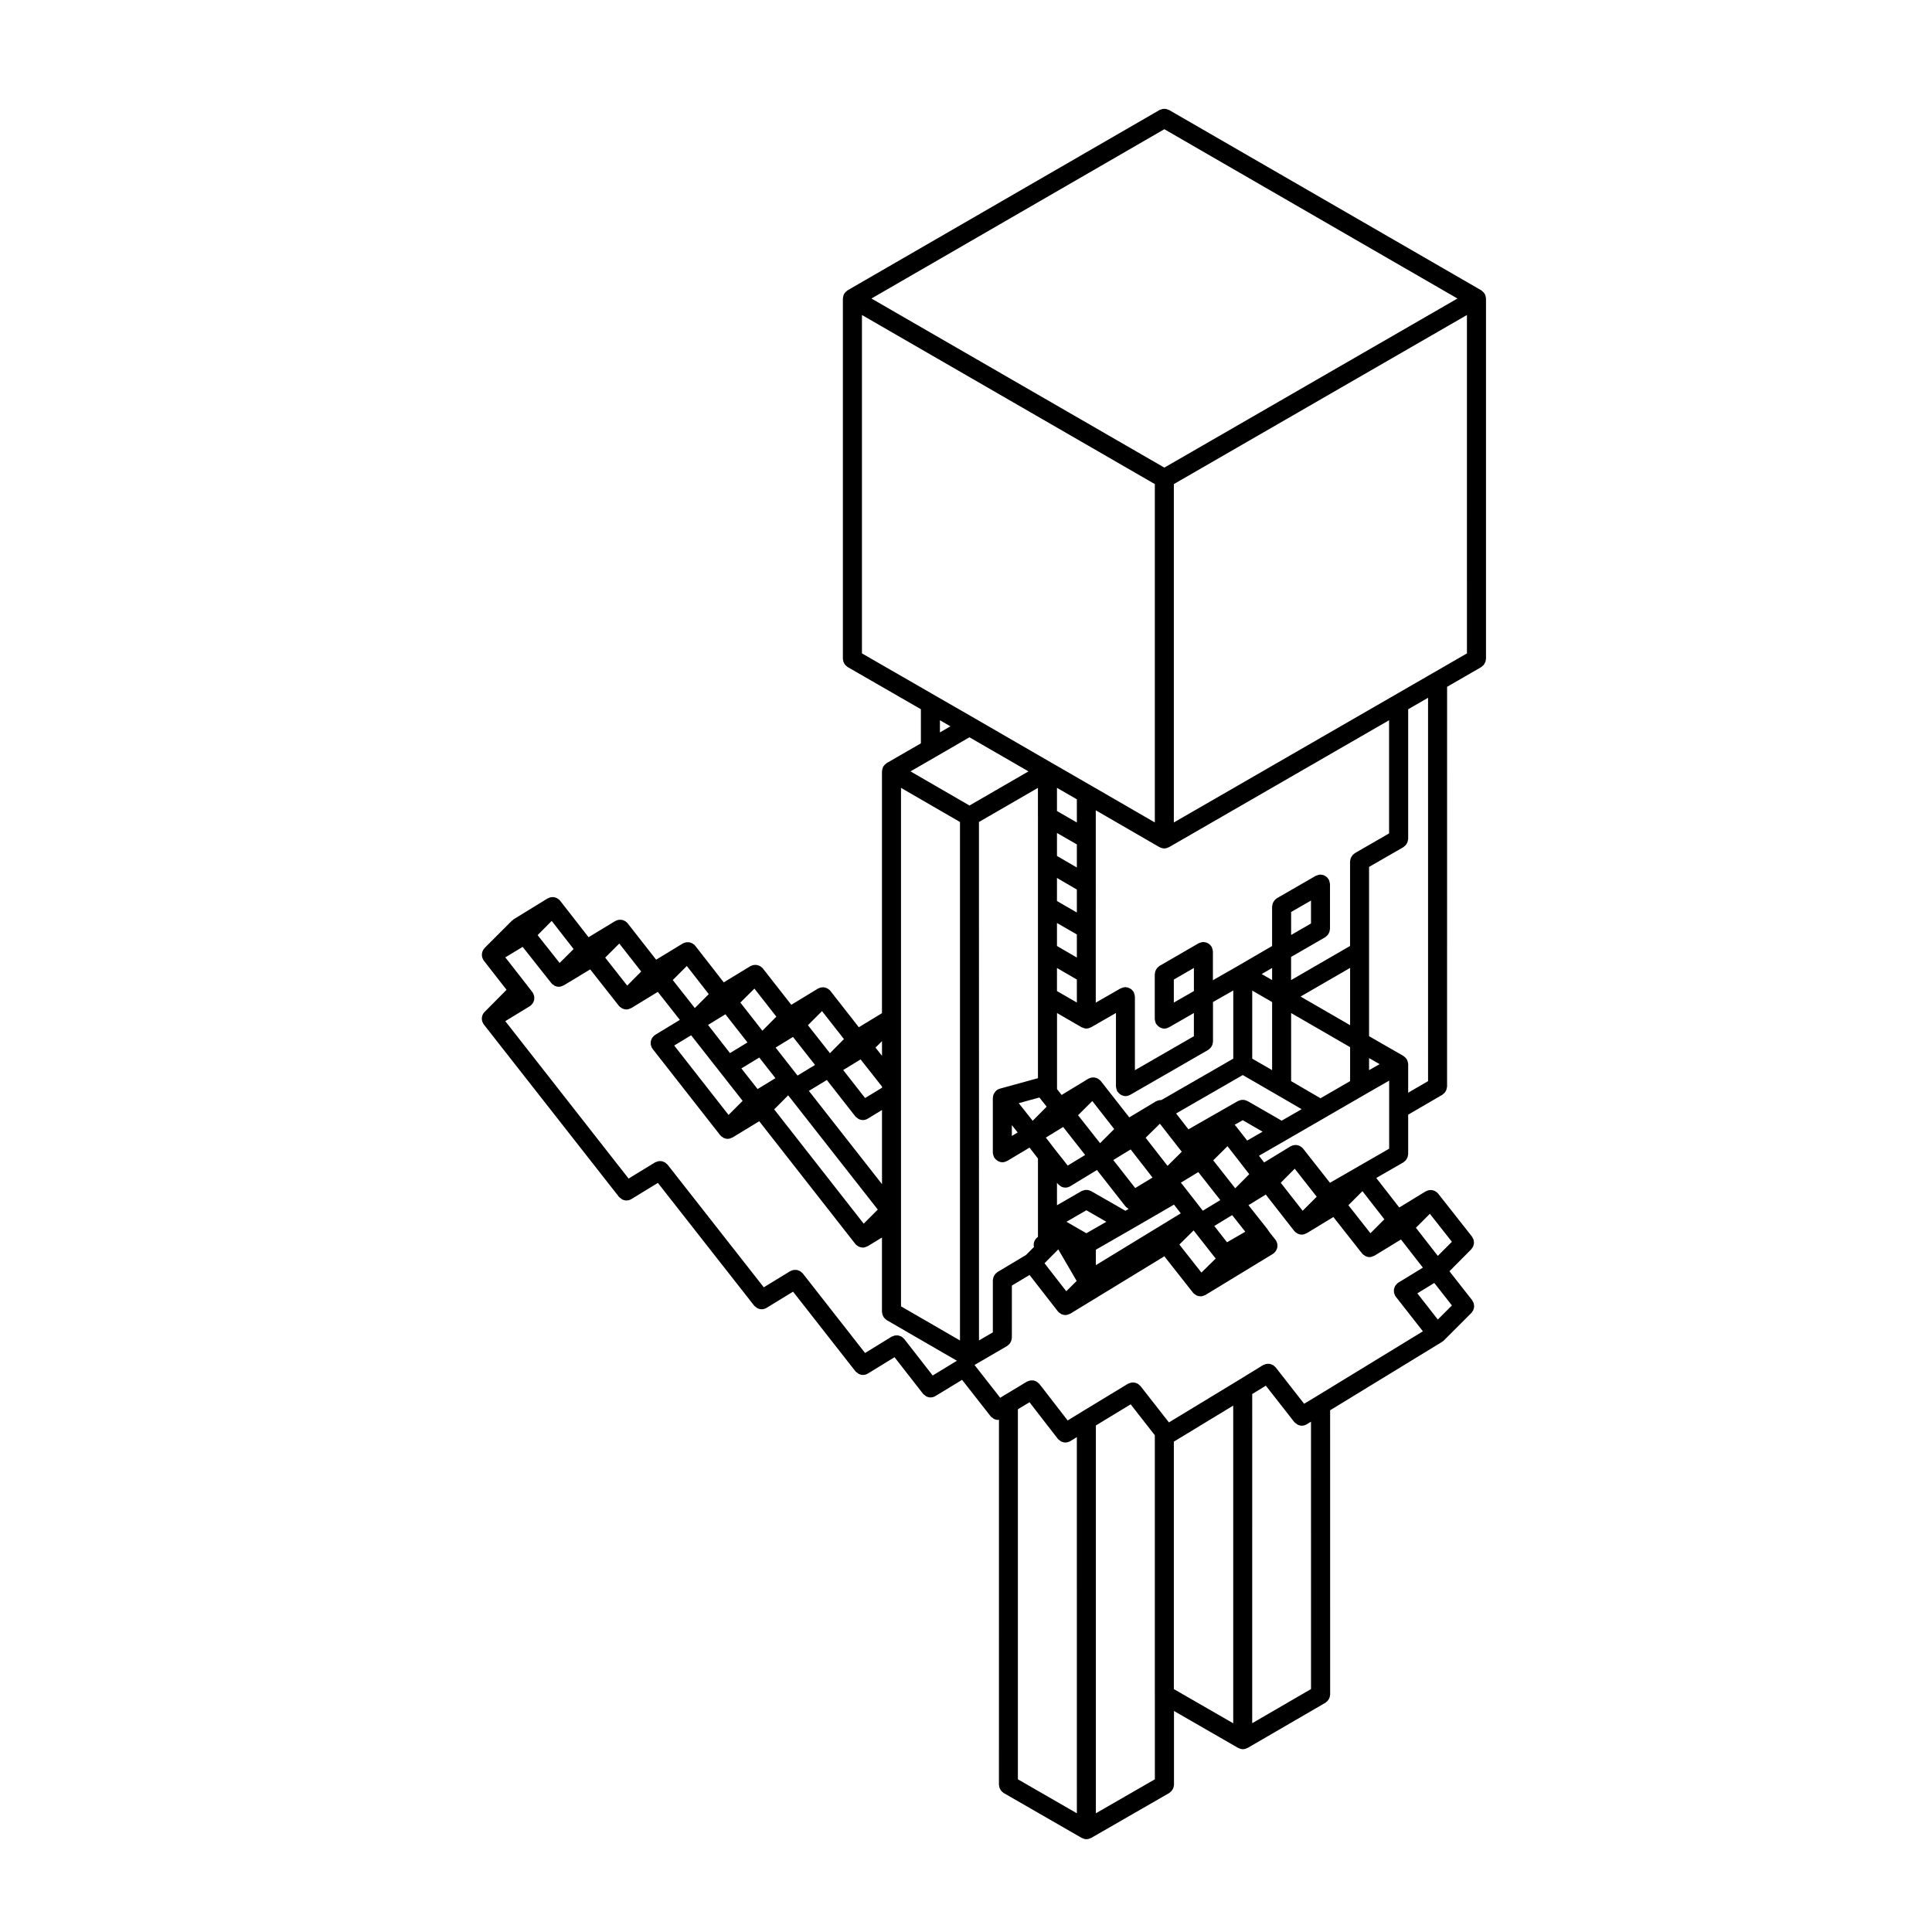 <?xml version="1.0" encoding="UTF-8"?>
<!-- Uploaded to: ICON Repo, www.svgrepo.com, Generator: ICON Repo Mixer Tools -->
<svg fill="#000000" width="800px" height="800px" version="1.1" viewBox="144 144 512 512" xmlns="http://www.w3.org/2000/svg">
 <path d="m272.29 412.33c-0.082 0.09-0.152 0.176-0.215 0.277-0.055 0.09-0.102 0.168-0.141 0.258-0.051 0.105-0.086 0.211-0.117 0.316-0.035 0.105-0.066 0.207-0.086 0.312-0.016 0.102-0.031 0.195-0.035 0.297-0.004 0.117 0 0.227 0.004 0.344 0.012 0.105 0.02 0.207 0.047 0.312 0.02 0.102 0.047 0.191 0.082 0.289 0.039 0.117 0.09 0.223 0.141 0.332 0.031 0.059 0.035 0.125 0.07 0.188 0.023 0.035 0.066 0.051 0.09 0.086 0.035 0.051 0.039 0.105 0.082 0.152l35.816 45.684c0.145 0.188 0.348 0.293 0.527 0.422 0.105 0.082 0.188 0.188 0.309 0.246 0.359 0.18 0.746 0.297 1.148 0.297 0.449 0 0.906-0.117 1.316-0.371l7.019-4.289 25.504 32.516c0.145 0.188 0.348 0.297 0.535 0.43 0.105 0.074 0.18 0.18 0.301 0.242 0.359 0.18 0.746 0.297 1.148 0.297 0.449 0 0.906-0.117 1.316-0.371l7.019-4.289 16.523 21.098c0.141 0.18 0.336 0.289 0.52 0.418 0.109 0.086 0.203 0.191 0.324 0.258 0.352 0.18 0.742 0.293 1.145 0.293 0.453 0 0.906-0.117 1.32-0.367l7.059-4.332 7.543 9.684c0.141 0.188 0.344 0.293 0.523 0.422 0.105 0.082 0.191 0.191 0.312 0.258 0.363 0.18 0.75 0.297 1.152 0.297 0.449 0 0.902-0.117 1.309-0.367l7.062-4.293 7.551 9.645c0.145 0.191 0.348 0.297 0.527 0.43 0.105 0.082 0.191 0.188 0.312 0.246 0.352 0.188 0.742 0.297 1.145 0.297 0.086 0 0.152-0.059 0.238-0.07l-0.008 96.77c0 0.105 0.051 0.195 0.059 0.297 0.023 0.18 0.047 0.352 0.105 0.523 0.055 0.145 0.125 0.281 0.207 0.418 0.082 0.137 0.16 0.277 0.273 0.398 0.109 0.133 0.246 0.23 0.383 0.336 0.086 0.066 0.141 0.152 0.238 0.207l20.668 11.898c0.004 0.004 0.004 0 0.012 0.004 0.035 0.02 0.086 0.016 0.121 0.035 0.336 0.172 0.715 0.301 1.129 0.301 0.414 0 0.785-0.125 1.129-0.301 0.039-0.02 0.09-0.016 0.121-0.035 0.004-0.004 0.004 0 0.012-0.004l20.668-11.898c0.098-0.055 0.152-0.141 0.238-0.207 0.137-0.105 0.273-0.207 0.383-0.336 0.105-0.121 0.191-0.262 0.273-0.398 0.082-0.137 0.152-0.273 0.207-0.418 0.059-0.172 0.082-0.344 0.105-0.523 0.012-0.102 0.059-0.188 0.059-0.297v-19.562l17 9.789h0.004c0.039 0.023 0.086 0.02 0.121 0.039 0.344 0.176 0.715 0.297 1.129 0.297s0.785-0.117 1.129-0.297c0.039-0.02 0.09-0.02 0.125-0.039h0.012l20.609-11.965c0.098-0.051 0.145-0.137 0.23-0.207 0.141-0.105 0.273-0.207 0.383-0.332 0.105-0.125 0.191-0.262 0.273-0.402 0.082-0.137 0.152-0.266 0.207-0.418 0.059-0.172 0.086-0.336 0.105-0.52 0.012-0.105 0.059-0.195 0.059-0.297l-0.008-75.34 29.652-18.117c0.059-0.035 0.09-0.09 0.141-0.125 0.031-0.023 0.07-0.016 0.102-0.039 0.047-0.031 0.059-0.082 0.105-0.117 0.035-0.031 0.086-0.047 0.121-0.082l7.332-7.332c0.086-0.082 0.117-0.191 0.191-0.289 0.105-0.137 0.207-0.266 0.281-0.422 0.07-0.145 0.105-0.297 0.141-0.449 0.047-0.156 0.086-0.312 0.098-0.473 0.012-0.16-0.016-0.312-0.035-0.48-0.02-0.156-0.039-0.312-0.09-0.469-0.055-0.156-0.141-0.297-0.227-0.441-0.059-0.105-0.086-0.223-0.156-0.316l-6.035-7.691 5.789-5.824c0.086-0.09 0.117-0.195 0.188-0.289 0.105-0.137 0.211-0.277 0.289-0.434 0.07-0.141 0.105-0.297 0.145-0.449 0.039-0.156 0.082-0.309 0.09-0.469 0.012-0.168-0.016-0.316-0.035-0.484-0.023-0.156-0.039-0.309-0.09-0.465-0.055-0.16-0.145-0.309-0.238-0.457-0.059-0.105-0.082-0.211-0.152-0.309l-8.984-11.41c-0.031-0.039-0.082-0.059-0.105-0.098-0.039-0.039-0.051-0.098-0.09-0.133-0.051-0.051-0.117-0.07-0.172-0.105-0.098-0.086-0.18-0.156-0.289-0.223-0.086-0.055-0.16-0.102-0.25-0.137-0.105-0.055-0.207-0.086-0.316-0.121-0.105-0.031-0.203-0.059-0.312-0.082-0.102-0.02-0.195-0.031-0.297-0.039-0.109-0.004-0.227 0-0.336 0.012-0.105 0.012-0.211 0.02-0.316 0.039-0.102 0.02-0.191 0.051-0.289 0.082-0.109 0.039-0.215 0.09-0.324 0.141-0.059 0.035-0.133 0.035-0.191 0.074l-7.008 4.281-6.098-7.824 7.188-4.137c0.098-0.055 0.152-0.141 0.238-0.207 0.137-0.105 0.273-0.207 0.383-0.336 0.105-0.125 0.191-0.258 0.273-0.402 0.082-0.133 0.152-0.266 0.207-0.414 0.059-0.172 0.082-0.344 0.105-0.523 0.012-0.105 0.059-0.191 0.059-0.297v-10.461l9.059-5.273c0.098-0.055 0.145-0.141 0.23-0.207 0.137-0.105 0.273-0.207 0.383-0.336 0.105-0.121 0.188-0.258 0.266-0.398 0.082-0.137 0.152-0.273 0.207-0.422 0.055-0.168 0.082-0.332 0.105-0.508 0.012-0.105 0.059-0.195 0.059-0.301l0.008-105.94 9.043-5.223c0.098-0.055 0.145-0.141 0.23-0.207 0.141-0.105 0.277-0.211 0.395-0.344 0.105-0.121 0.18-0.25 0.262-0.395 0.086-0.141 0.156-0.277 0.211-0.43 0.055-0.168 0.082-0.332 0.102-0.508 0.016-0.105 0.066-0.195 0.066-0.309v-95.484c0-0.055-0.023-0.102-0.031-0.152-0.004-0.105-0.02-0.211-0.047-0.316-0.02-0.117-0.051-0.227-0.09-0.344-0.039-0.109-0.082-0.211-0.133-0.312-0.02-0.047-0.02-0.098-0.047-0.137-0.023-0.039-0.07-0.066-0.098-0.105-0.066-0.098-0.125-0.18-0.207-0.266-0.074-0.09-0.152-0.172-0.246-0.246-0.086-0.074-0.168-0.141-0.262-0.207-0.047-0.031-0.07-0.074-0.109-0.102l-82.715-47.77c-0.098-0.055-0.203-0.059-0.301-0.102-0.16-0.07-0.324-0.137-0.5-0.168-0.145-0.031-0.293-0.031-0.438-0.031-0.176 0-0.344 0-0.523 0.035-0.152 0.031-0.297 0.09-0.441 0.152-0.105 0.047-0.223 0.051-0.316 0.105l-82.656 47.777c-0.051 0.023-0.074 0.074-0.117 0.105-0.09 0.059-0.168 0.121-0.25 0.191-0.098 0.082-0.172 0.16-0.258 0.25-0.074 0.086-0.137 0.172-0.203 0.266-0.023 0.039-0.07 0.066-0.098 0.105-0.023 0.039-0.023 0.098-0.047 0.137-0.055 0.102-0.098 0.203-0.133 0.312-0.039 0.109-0.07 0.223-0.09 0.344-0.02 0.105-0.039 0.211-0.047 0.316-0.004 0.051-0.031 0.098-0.031 0.152v95.492c0 0.105 0.051 0.195 0.059 0.297 0.023 0.18 0.047 0.352 0.105 0.523 0.055 0.145 0.125 0.281 0.207 0.418 0.082 0.141 0.16 0.277 0.273 0.402 0.109 0.133 0.246 0.23 0.383 0.336 0.086 0.066 0.141 0.152 0.238 0.207l19.406 11.176v9.047l-9.047 5.219c-0.047 0.023-0.07 0.07-0.105 0.098-0.098 0.059-0.176 0.125-0.262 0.203-0.098 0.082-0.172 0.16-0.25 0.25-0.074 0.086-0.141 0.172-0.203 0.262-0.031 0.039-0.074 0.066-0.102 0.109-0.023 0.047-0.023 0.098-0.051 0.141-0.051 0.102-0.09 0.203-0.125 0.309-0.039 0.109-0.066 0.215-0.09 0.336-0.02 0.109-0.035 0.211-0.047 0.324 0 0.051-0.031 0.098-0.031 0.152v64.102l-6.133 3.727-7.551-9.648c-0.035-0.047-0.082-0.059-0.109-0.102-0.039-0.039-0.051-0.098-0.09-0.133-0.051-0.051-0.117-0.07-0.172-0.105-0.09-0.082-0.176-0.156-0.277-0.215-0.09-0.055-0.172-0.102-0.262-0.141-0.105-0.051-0.207-0.086-0.312-0.121-0.105-0.031-0.207-0.059-0.312-0.082-0.102-0.02-0.191-0.031-0.297-0.039-0.105-0.004-0.215 0-0.324 0.012-0.109 0.004-0.227 0.016-0.336 0.039-0.098 0.02-0.18 0.051-0.281 0.082-0.105 0.039-0.211 0.09-0.316 0.137-0.066 0.035-0.133 0.039-0.191 0.074l-7.062 4.297-7.551-9.645c-0.035-0.039-0.086-0.059-0.117-0.102-0.031-0.039-0.047-0.086-0.082-0.121-0.051-0.051-0.109-0.07-0.168-0.109-0.098-0.082-0.18-0.156-0.281-0.215-0.09-0.055-0.172-0.105-0.266-0.145-0.105-0.051-0.207-0.086-0.312-0.117s-0.203-0.066-0.312-0.086c-0.102-0.016-0.195-0.031-0.301-0.035-0.109-0.004-0.227 0-0.336 0.004-0.105 0.004-0.207 0.016-0.312 0.039-0.102 0.02-0.188 0.047-0.289 0.074-0.117 0.039-0.223 0.098-0.332 0.145-0.059 0.031-0.125 0.031-0.188 0.07l-7.059 4.293-7.551-9.691c-0.035-0.047-0.086-0.066-0.117-0.105-0.039-0.039-0.051-0.09-0.09-0.133-0.051-0.051-0.117-0.066-0.168-0.109-0.098-0.074-0.176-0.152-0.277-0.211-0.09-0.055-0.176-0.105-0.273-0.152-0.105-0.047-0.203-0.082-0.312-0.117-0.105-0.031-0.195-0.066-0.309-0.086-0.105-0.02-0.203-0.031-0.309-0.035-0.109-0.004-0.215 0-0.324 0.004-0.109 0.004-0.223 0.016-0.332 0.039-0.098 0.02-0.188 0.047-0.281 0.082-0.109 0.035-0.215 0.086-0.324 0.141-0.066 0.031-0.133 0.031-0.191 0.07l-7.062 4.297-7.551-9.648c-0.035-0.039-0.082-0.059-0.109-0.102-0.039-0.039-0.051-0.09-0.09-0.133-0.051-0.051-0.117-0.066-0.168-0.109-0.098-0.082-0.18-0.156-0.289-0.215-0.086-0.055-0.168-0.102-0.258-0.141-0.105-0.051-0.203-0.086-0.312-0.121s-0.211-0.066-0.324-0.086c-0.102-0.016-0.191-0.023-0.293-0.031-0.105-0.004-0.211 0-0.324 0.004-0.109 0.004-0.227 0.016-0.336 0.039-0.098 0.02-0.18 0.047-0.277 0.082-0.109 0.035-0.215 0.086-0.324 0.141-0.066 0.031-0.133 0.035-0.191 0.07l-7.059 4.293-7.551-9.691c-0.035-0.039-0.086-0.059-0.117-0.102-0.039-0.047-0.055-0.102-0.098-0.141-0.051-0.051-0.109-0.066-0.168-0.105-0.098-0.082-0.18-0.156-0.281-0.215-0.086-0.055-0.168-0.098-0.262-0.137-0.105-0.051-0.207-0.09-0.312-0.121-0.102-0.031-0.191-0.059-0.297-0.082-0.105-0.02-0.211-0.031-0.316-0.035-0.109-0.004-0.227 0-0.336 0.012-0.102 0.004-0.191 0.016-0.293 0.035-0.105 0.02-0.207 0.051-0.312 0.086-0.109 0.035-0.215 0.09-0.316 0.141-0.066 0.031-0.137 0.031-0.195 0.07l-8.977 5.512c-0.09 0.055-0.141 0.141-0.223 0.207-0.082 0.059-0.172 0.09-0.242 0.16l-7.273 7.273c-0.051 0.051-0.07 0.117-0.109 0.168-0.074 0.09-0.145 0.176-0.211 0.273-0.055 0.09-0.105 0.176-0.145 0.266-0.051 0.102-0.086 0.203-0.117 0.312-0.031 0.102-0.059 0.203-0.082 0.309-0.02 0.105-0.035 0.207-0.039 0.312-0.012 0.109 0 0.215 0.004 0.328 0.012 0.105 0.02 0.207 0.039 0.312s0.047 0.203 0.086 0.309c0.035 0.109 0.09 0.211 0.137 0.316 0.035 0.059 0.035 0.125 0.07 0.188 0.02 0.035 0.066 0.051 0.086 0.082 0.035 0.055 0.047 0.117 0.086 0.168l6.027 7.723-5.824 5.871c-0.059 0.035-0.074 0.102-0.117 0.152zm157.09 212.21-15.629-9.004v-98.066l3.082-1.859 7.5 9.691c0.145 0.191 0.348 0.297 0.535 0.434 0.105 0.082 0.188 0.188 0.309 0.25 0.359 0.18 0.75 0.293 1.152 0.293 0.453 0 0.906-0.117 1.32-0.371l1.727-1.059zm20.668-31.457v22.453l-15.629 9.004v-102.78l9.219-5.598 6.402 8.188v68.73zm20.77 7.609-15.734-9.062v-65.582l15.734-9.547zm20.605-9.066-15.574 9.039 0.004-87.234 3.606-2.211 7.543 9.637c0.141 0.18 0.336 0.289 0.523 0.418 0.105 0.082 0.191 0.188 0.312 0.25 0.359 0.188 0.746 0.301 1.152 0.301 0.441 0 0.891-0.117 1.293-0.363l1.148-0.691 0.004 70.855zm37.355-101.67-3.738 3.734-5.43-6.941 4.492-2.754zm-5.852-24.289 5.844 7.422-3.734 3.734-5.805-7.453zm-7.652 6.812 5.805 7.457-6.516 3.988c-0.047 0.023-0.066 0.07-0.105 0.098-0.047 0.031-0.098 0.039-0.137 0.07-0.102 0.082-0.152 0.191-0.238 0.281-0.117 0.121-0.23 0.23-0.316 0.371-0.086 0.133-0.137 0.281-0.195 0.43-0.059 0.156-0.117 0.309-0.145 0.465-0.031 0.156-0.023 0.309-0.02 0.465 0 0.168 0 0.324 0.035 0.5 0.031 0.152 0.102 0.293 0.156 0.438 0.051 0.117 0.066 0.246 0.133 0.359 0.023 0.039 0.07 0.055 0.098 0.09 0.031 0.047 0.039 0.105 0.074 0.145l7.184 9.176-28.445 17.375h-0.004l-3.031 1.82-7.551-9.656c-0.074-0.098-0.176-0.141-0.258-0.223-0.133-0.125-0.258-0.25-0.406-0.344-0.125-0.082-0.262-0.125-0.395-0.176-0.168-0.07-0.316-0.125-0.492-0.156-0.156-0.031-0.309-0.023-0.465-0.02-0.16 0-0.316 0-0.484 0.031-0.168 0.039-0.316 0.105-0.484 0.176-0.105 0.051-0.223 0.059-0.324 0.117l-6.711 4.121c0 0.004-0.004 0.004-0.004 0.004l-18.254 11.074-7.547-9.648c-0.074-0.098-0.176-0.141-0.262-0.223-0.125-0.121-0.246-0.246-0.387-0.332-0.141-0.086-0.293-0.141-0.438-0.195-0.145-0.059-0.293-0.117-0.449-0.145-0.168-0.031-0.328-0.023-0.5-0.02-0.152 0-0.301 0-0.449 0.031-0.172 0.035-0.328 0.105-0.488 0.176-0.105 0.047-0.223 0.051-0.324 0.109l-12.344 7.492c-0.004 0-0.004 0.004-0.004 0.004l-0.004 0.004-3.637 2.231-7.492-9.68c-0.082-0.105-0.191-0.16-0.289-0.25-0.109-0.105-0.223-0.215-0.348-0.297-0.156-0.105-0.324-0.168-0.5-0.238-0.125-0.047-0.25-0.102-0.383-0.121-0.18-0.035-0.352-0.035-0.535-0.023-0.145 0-0.289 0-0.43 0.023-0.172 0.035-0.328 0.105-0.492 0.176-0.105 0.047-0.223 0.055-0.316 0.109l-6.223 3.75c-0.004 0-0.004 0.012-0.012 0.012-0.004 0.004-0.016 0.004-0.02 0.012l-0.836 0.516-6.805-8.695 8.641-5.031c0.098-0.055 0.145-0.141 0.23-0.207 0.137-0.105 0.273-0.211 0.383-0.336 0.105-0.125 0.188-0.258 0.266-0.395 0.082-0.137 0.152-0.277 0.207-0.434 0.055-0.16 0.082-0.328 0.105-0.504 0.012-0.105 0.059-0.195 0.059-0.309l0.004-13.824 4.684-2.812 7.508 9.648c0.031 0.039 0.082 0.055 0.109 0.09 0.035 0.047 0.051 0.102 0.09 0.137 0.117 0.117 0.262 0.172 0.395 0.262 0.09 0.059 0.152 0.141 0.246 0.191 0.047 0.023 0.086 0.047 0.125 0.066 0.324 0.141 0.672 0.227 1.02 0.227 0.402 0 0.789-0.125 1.16-0.324 0.051-0.023 0.105-0.012 0.152-0.039l24.922-15.203 7.602 9.652c0.023 0.031 0.07 0.039 0.098 0.074 0.039 0.047 0.051 0.098 0.09 0.133 0.121 0.121 0.277 0.18 0.414 0.277 0.086 0.059 0.145 0.137 0.238 0.176 0.047 0.023 0.086 0.051 0.125 0.07 0.324 0.141 0.672 0.227 1.02 0.227 0.402 0 0.789-0.125 1.152-0.324 0.051-0.02 0.105-0.012 0.152-0.039l17.91-10.906c0.047-0.023 0.066-0.074 0.105-0.102 0.051-0.035 0.105-0.051 0.156-0.09 0.098-0.074 0.137-0.176 0.215-0.262 0.117-0.121 0.238-0.242 0.324-0.383 0.086-0.137 0.141-0.289 0.203-0.441 0.055-0.145 0.105-0.289 0.137-0.441 0.031-0.16 0.023-0.324 0.02-0.492 0-0.152-0.004-0.309-0.035-0.457-0.039-0.172-0.105-0.324-0.176-0.488-0.047-0.105-0.055-0.211-0.109-0.312-0.031-0.047-0.074-0.074-0.105-0.109-0.035-0.051-0.047-0.105-0.082-0.145l-1.508-1.883-0.648-0.945c-0.016-0.023-0.039-0.035-0.055-0.055-0.02-0.031-0.023-0.059-0.047-0.086l-4.906-6.203 4.59-2.805 7.543 9.645c0.031 0.039 0.074 0.051 0.105 0.09 0.031 0.039 0.051 0.102 0.098 0.137 0.117 0.117 0.262 0.176 0.395 0.266 0.086 0.059 0.145 0.133 0.242 0.176 0.047 0.023 0.086 0.051 0.133 0.07 0.324 0.141 0.664 0.227 1.012 0.227 0.402 0 0.789-0.125 1.152-0.324 0.051-0.02 0.105-0.012 0.152-0.039l7.078-4.301 7.598 9.652c0.031 0.039 0.074 0.051 0.105 0.086 0.039 0.047 0.051 0.102 0.098 0.141 0.109 0.109 0.262 0.168 0.395 0.258 0.086 0.059 0.152 0.137 0.246 0.188 0.047 0.02 0.086 0.047 0.125 0.066 0.324 0.141 0.664 0.23 1.012 0.23 0.402 0 0.789-0.137 1.16-0.328 0.051-0.023 0.105-0.016 0.152-0.047zm-85.895-104.7v6.121l-5.269-3.066v-6.09zm-5.269-8.852v-6.141l5.269 3.043v6.141zm5.269 20.812v6.086l-5.269-3.043v-6.117zm0 11.906v6.117l-5.269-3.066v-6.09zm0 11.949v6.09l-5.269-3.043v-6.117zm1.262 12.641c0.004 0.004 0.004 0 0.012 0.004 0.035 0.02 0.086 0.016 0.121 0.035 0.336 0.172 0.715 0.301 1.129 0.301 0.414 0 0.781-0.121 1.129-0.301 0.039-0.016 0.086-0.016 0.121-0.035h0.004l6.586-3.789v19.512c0 0.051 0.023 0.09 0.031 0.137 0.012 0.176 0.055 0.332 0.105 0.516 0.039 0.156 0.082 0.312 0.152 0.465 0.023 0.047 0.023 0.102 0.051 0.141 0.039 0.066 0.105 0.09 0.145 0.145 0.176 0.258 0.387 0.469 0.645 0.641 0.098 0.066 0.168 0.125 0.266 0.176 0.336 0.172 0.715 0.301 1.129 0.301 0.418 0 0.789-0.125 1.145-0.309 0.039-0.02 0.082-0.012 0.117-0.035l20.668-11.906c0.098-0.055 0.152-0.141 0.238-0.207 0.137-0.105 0.273-0.207 0.383-0.336 0.105-0.125 0.191-0.258 0.273-0.402 0.082-0.133 0.152-0.266 0.203-0.414 0.066-0.172 0.086-0.344 0.105-0.523 0.012-0.105 0.059-0.191 0.059-0.297v-10.5l5.375-3.066v18.066l-19.043 10.965c-0.012 0-0.023 0.012-0.039 0.004-0.102-0.004-0.191 0.016-0.293 0.02-0.105 0.004-0.215 0.023-0.328 0.047-0.105 0.023-0.215 0.039-0.324 0.082-0.098 0.035-0.176 0.09-0.266 0.125-0.066 0.035-0.133 0.035-0.195 0.07l-7.07 4.254-7.559-9.648c-0.035-0.047-0.086-0.059-0.117-0.102-0.031-0.039-0.047-0.086-0.082-0.121-0.051-0.051-0.109-0.07-0.168-0.109-0.098-0.082-0.18-0.156-0.293-0.223-0.086-0.055-0.168-0.102-0.258-0.141-0.105-0.051-0.203-0.086-0.312-0.117-0.105-0.035-0.207-0.066-0.316-0.086-0.102-0.02-0.191-0.031-0.293-0.039-0.109-0.004-0.223 0-0.332 0.012-0.105 0.012-0.215 0.02-0.328 0.039-0.098 0.02-0.18 0.047-0.277 0.074-0.117 0.039-0.223 0.098-0.328 0.145-0.066 0.031-0.133 0.035-0.191 0.07l-7.078 4.301-1.215-1.543v-20.164zm72.41-46.137c-0.098 0.055-0.145 0.141-0.23 0.207-0.141 0.105-0.281 0.211-0.395 0.348-0.105 0.121-0.18 0.246-0.262 0.387-0.086 0.141-0.16 0.277-0.215 0.434-0.055 0.168-0.082 0.328-0.102 0.504-0.016 0.105-0.066 0.195-0.066 0.309v22.41l-15.629 9.039v-6.137l9.043-5.223c0.098-0.055 0.145-0.141 0.23-0.207 0.141-0.105 0.277-0.211 0.395-0.344 0.105-0.121 0.18-0.25 0.262-0.395 0.086-0.141 0.156-0.277 0.211-0.43 0.055-0.168 0.082-0.332 0.102-0.508 0.016-0.105 0.066-0.195 0.066-0.309v-11.895c0-0.055-0.023-0.102-0.031-0.152-0.012-0.168-0.055-0.316-0.102-0.484-0.047-0.172-0.09-0.332-0.168-0.488-0.02-0.047-0.02-0.098-0.047-0.137-0.055-0.09-0.137-0.145-0.203-0.227-0.105-0.141-0.207-0.277-0.336-0.395-0.125-0.109-0.266-0.191-0.406-0.273-0.133-0.082-0.262-0.152-0.406-0.203-0.172-0.059-0.344-0.086-0.523-0.105-0.105-0.012-0.191-0.059-0.297-0.059-0.051 0-0.098 0.023-0.141 0.031-0.172 0.012-0.332 0.055-0.504 0.102-0.16 0.047-0.324 0.086-0.473 0.156-0.047 0.023-0.102 0.02-0.141 0.051l-10.305 5.949c-0.098 0.055-0.145 0.141-0.23 0.207-0.141 0.105-0.277 0.211-0.387 0.344-0.105 0.121-0.188 0.25-0.266 0.395-0.086 0.141-0.156 0.273-0.211 0.43-0.055 0.168-0.082 0.332-0.105 0.508-0.012 0.105-0.059 0.195-0.059 0.309v10.461l-9.059 5.273s-0.004 0-0.004 0.004l-6.621 3.785v-7.613c0-0.051-0.023-0.098-0.031-0.152-0.012-0.168-0.055-0.324-0.102-0.492-0.047-0.172-0.09-0.328-0.16-0.48-0.023-0.047-0.023-0.102-0.051-0.141-0.055-0.09-0.137-0.141-0.195-0.223-0.109-0.145-0.223-0.281-0.359-0.402-0.117-0.105-0.246-0.18-0.379-0.258-0.141-0.086-0.281-0.16-0.441-0.211-0.16-0.055-0.328-0.082-0.5-0.102-0.105-0.016-0.195-0.059-0.309-0.059-0.055 0-0.102 0.023-0.152 0.031-0.172 0.012-0.328 0.055-0.5 0.102-0.16 0.047-0.316 0.086-0.469 0.16-0.051 0.02-0.105 0.02-0.145 0.051l-10.359 6c-0.098 0.055-0.145 0.141-0.23 0.207-0.141 0.105-0.277 0.211-0.387 0.344-0.105 0.121-0.18 0.25-0.262 0.387-0.086 0.141-0.156 0.277-0.211 0.434-0.055 0.168-0.082 0.332-0.102 0.504-0.016 0.105-0.066 0.195-0.066 0.309v11.91c0 0.051 0.023 0.098 0.031 0.141 0.012 0.168 0.055 0.328 0.102 0.492 0.047 0.168 0.086 0.328 0.16 0.48 0.02 0.047 0.02 0.102 0.047 0.137 0.035 0.066 0.105 0.09 0.141 0.145 0.176 0.258 0.395 0.473 0.656 0.648 0.09 0.059 0.16 0.121 0.262 0.172 0.336 0.172 0.715 0.301 1.129 0.301 0.418 0 0.789-0.125 1.137-0.309 0.039-0.02 0.086-0.012 0.117-0.031l6.586-3.789v6.152l-15.629 9.004v-19.504c0-0.055-0.023-0.102-0.031-0.145-0.012-0.168-0.055-0.324-0.102-0.492-0.047-0.172-0.086-0.324-0.156-0.48-0.023-0.047-0.023-0.098-0.051-0.141-0.055-0.09-0.141-0.145-0.203-0.227-0.105-0.145-0.215-0.281-0.348-0.398-0.121-0.105-0.258-0.18-0.395-0.262-0.137-0.086-0.277-0.156-0.43-0.211-0.168-0.059-0.336-0.086-0.52-0.105-0.102-0.016-0.191-0.059-0.297-0.059-0.051 0-0.098 0.023-0.141 0.031-0.176 0.012-0.336 0.055-0.508 0.102-0.16 0.047-0.316 0.086-0.465 0.156-0.051 0.02-0.102 0.02-0.141 0.051l-6.586 3.777v-19.508l0.004-11.914v-19.547l16.887 9.77h0.004c0.039 0.02 0.09 0.02 0.125 0.039 0.344 0.176 0.715 0.297 1.129 0.297 0.414 0 0.781-0.121 1.129-0.297 0.039-0.02 0.086-0.016 0.117-0.035h0.016l58.32-33.641v29.992zm3.773 54.309 2.785 1.602-2.785 1.594zm-53.414 28.562-5.801-7.453 3.777-3.719 4.922 6.316s0.004 0 0.004 0.004c0.004 0.004 0.004 0.004 0.004 0.004l0.867 1.102zm8.148 1.648 5.84 7.418-4.637 2.816-5.019-6.438c-0.004-0.004-0.012-0.012-0.016-0.016-0.012-0.004-0.012-0.016-0.016-0.023l-0.77-0.953zm-12.121 1.453-4.59 2.777-5.809-7.422 4.602-2.812zm-13.902-9.109-5.836-7.418 3.777-3.75 5.805 7.418zm6.727 16.75c0.141 0.188 0.336 0.289 0.52 0.418 0.109 0.086 0.195 0.191 0.316 0.25l-0.848 0.492-9.098-5.223c-0.09-0.051-0.18-0.055-0.273-0.098-0.176-0.074-0.344-0.141-0.523-0.172-0.141-0.031-0.281-0.031-0.422-0.031-0.176-0.004-0.348 0-0.523 0.035-0.156 0.035-0.301 0.098-0.453 0.152-0.105 0.047-0.215 0.051-0.312 0.105l-6.531 3.769v-5.965l0.227 0.297c0.145 0.188 0.344 0.297 0.527 0.43 0.105 0.086 0.191 0.191 0.312 0.262 0.359 0.18 0.75 0.297 1.152 0.297 0.449 0 0.902-0.117 1.309-0.367l7.062-4.297zm-17.805 11.391 4.871 8.359-2.75 2.731-5.773-7.418zm2.172-7.32 5.273-3.047 5.297 3.047-5.297 3.043zm7.789 7.406 9.078-5.215c0.004 0 0.004 0 0.004-0.004h0.012s0-0.004 0.004-0.004c0-0.004 0.004 0 0.004-0.004l11.602-6.723 1.797 2.312-22.504 13.73zm25.902-5.117 5.848 7.457-3.777 3.719-5.848-7.43zm5.481-1.176 4.734-2.879 3.477 4.402-1.945 1.133-2.891 1.664zm5.547-9.98-5.828-7.41 3.777-3.75 2.594 3.316c0.004 0 0.004 0 0.004 0.004l3.168 4.098zm3.172-12.652-3.008-3.844c-0.035-0.047-0.082-0.059-0.109-0.098-0.035-0.039-0.047-0.098-0.086-0.125-0.047-0.047-0.102-0.059-0.141-0.102l2.156-1.23 5.269 3.043zm0.078-10.48c-0.098-0.051-0.195-0.059-0.293-0.102-0.168-0.07-0.328-0.133-0.508-0.168-0.141-0.031-0.281-0.031-0.422-0.031-0.18-0.004-0.352 0-0.527 0.039-0.152 0.031-0.297 0.09-0.441 0.145-0.105 0.039-0.215 0.047-0.312 0.105l-13.145 7.516-3.269-4.207 17.664-10.176 9.043 5.223 6.555 3.82-5.285 3.047zm6.527-26.227v18.043l-5.269-3.043v-18.047zm-2.766-7.418 2.766-1.613v3.203zm7.805 28.375v-18.047l15.629 9.039v9.004l-7.84 4.539zm2.508-22.414 13.121-7.594v15.18zm-2.508-16.324v-6.086l5.266-3.039v6.086zm-25.766 8.742v6.125l-5.32 3.055v-6.102zm-34.656 42.145 5.836 7.418-4.625 2.812-0.277-0.363c-0.004 0-0.012 0-0.012-0.012-0.004 0-0.004-0.012-0.012-0.016l-3.09-3.91s-0.004 0-0.004-0.004l-2.394-3.113zm-8.07-1.648-3.691-4.66 5.477-1.508 0.125 0.168c0.004 0.012 0.016 0.012 0.023 0.02 0.004 0.012 0.004 0.02 0.016 0.031l1.758 2.215zm1.398-80.633v69.348l-10.105 2.781c-0.312 0.09-0.621 0.238-0.898 0.453-0.121 0.102-0.195 0.238-0.297 0.352-0.07 0.074-0.125 0.133-0.188 0.215-0.273 0.395-0.422 0.84-0.441 1.309 0 0.039-0.031 0.059-0.031 0.102v14.547c0 0.059 0.031 0.105 0.035 0.168 0.012 0.168 0.055 0.324 0.102 0.492 0.047 0.172 0.098 0.328 0.172 0.484 0.023 0.051 0.023 0.105 0.055 0.156 0.035 0.059 0.105 0.082 0.141 0.137 0.176 0.246 0.387 0.453 0.641 0.621 0.098 0.059 0.168 0.125 0.262 0.176 0.336 0.168 0.711 0.289 1.117 0.289 0.43 0 0.812-0.125 1.16-0.312 0.047-0.023 0.098-0.016 0.133-0.039l5.906-3.531 2.238 2.891v20.781c-0.91 0.59-1.293 1.664-1.062 2.664l-2.106 2.121-7.562 4.523c-0.09 0.055-0.141 0.137-0.223 0.203-0.137 0.105-0.266 0.211-0.379 0.344-0.105 0.121-0.188 0.258-0.266 0.395-0.082 0.137-0.145 0.277-0.195 0.422-0.059 0.172-0.086 0.336-0.105 0.52-0.016 0.102-0.059 0.18-0.059 0.281v13.816l-3.672 2.137-0.008-137.39 15.629-9.043v7.594zm-5.371 83.73-1.547 0.926v-2.871zm69.715 13.336 3.699-3.727 5.828 7.422-3.723 3.727zm27.457 9.68-3.691 3.691-5.844-7.422 3.727-3.727zm1.273-29.16v10.449l-15.688 9.035-7.141-9.082c-0.035-0.047-0.086-0.059-0.121-0.105-0.035-0.039-0.047-0.09-0.086-0.125-0.051-0.055-0.117-0.07-0.172-0.109-0.09-0.082-0.176-0.145-0.277-0.207-0.086-0.059-0.168-0.105-0.262-0.145-0.105-0.051-0.211-0.09-0.316-0.117-0.105-0.031-0.195-0.059-0.301-0.082-0.105-0.02-0.207-0.031-0.312-0.039-0.109-0.004-0.223 0-0.332 0.012-0.105 0.012-0.203 0.02-0.309 0.039s-0.207 0.051-0.312 0.086c-0.105 0.035-0.207 0.086-0.312 0.137-0.059 0.035-0.133 0.035-0.191 0.074l-7.004 4.277-1.371-1.777 7.238-4.168 0.02-0.012 10.305-5.953v-0.004h0.004l10.363-6h0.004l6.57-3.777zm10.309-7.453-5.269 3.062v-7.566c0-0.055-0.023-0.102-0.031-0.145-0.004-0.109-0.023-0.215-0.047-0.328-0.023-0.117-0.051-0.227-0.09-0.336-0.039-0.105-0.074-0.203-0.125-0.301-0.02-0.047-0.02-0.098-0.047-0.141-0.031-0.047-0.074-0.07-0.105-0.117-0.059-0.09-0.125-0.172-0.203-0.258-0.082-0.098-0.156-0.176-0.25-0.258-0.086-0.07-0.16-0.133-0.258-0.191-0.047-0.031-0.07-0.082-0.117-0.105l-9.094-5.231v-44.859l9.094-5.231c0.098-0.055 0.145-0.141 0.23-0.207 0.141-0.105 0.281-0.211 0.395-0.348 0.105-0.121 0.18-0.25 0.262-0.387 0.086-0.141 0.16-0.277 0.215-0.434 0.055-0.168 0.082-0.328 0.102-0.504 0.016-0.105 0.066-0.203 0.066-0.309v-34.359l5.269-3.043zm10.305-113.36-9.043 5.223-10.309 5.949-58.324 33.637v-89.672l77.672-44.812zm-80.191-138.91 77.672 44.867-77.672 44.812-77.625-44.812zm-80.141 138.91v-89.676l77.617 44.809v89.672l-16.879-9.766c-0.004 0-0.004-0.004-0.012-0.004l-10.309-5.953h-0.012l-0.457-0.266-20.199-11.684s0-0.004-0.004-0.004l-10.207-5.871-0.141-0.086zm23.449 19.328-2.785 1.617v-3.223zm-4.043 8.172c0.004-0.004 0.004-0.004 0 0l9.078-5.266 15.648 9.035-15.633 9.047-15.633-9.047zm-9.051 122.8v-114.66l15.629 9.043v137.4l-15.629-9.043zm-5.039-47.543v3.898l-1.719-2.18zm-5.676 4.844 5.68 7.199v0.309l-4.484 2.731-5.805-7.422zm-31.594 2.387 4.746-2.883 4.281 5.465-4.727 2.887zm0.332 8.59-3.727 3.738-14.402-18.395 4.484-2.715zm12.07-1.461 23.75 30.277-3.734 3.738-23.719-30.289zm5.488-1.172 4.762-2.891 7.551 9.648c0.145 0.188 0.344 0.293 0.523 0.422 0.105 0.082 0.191 0.188 0.312 0.25 0.359 0.18 0.746 0.297 1.148 0.297 0.449 0 0.902-0.117 1.309-0.367l3.773-2.297v19.648zm3.484-21.145 5.809 7.418-3.707 3.734-5.836-7.418zm-7.691 6.844 5.836 7.418-4.637 2.82-5.805-7.418zm-10.223-12.805 5.812 7.43-3.703 3.727-5.836-7.457zm-7.688 6.805 5.844 7.461-4.637 2.82-5.812-7.465zm-10.223-12.801 5.809 7.457-3.691 3.691-5.844-7.426zm-17.902-5.953 5.809 7.418-3.707 3.734-5.836-7.418zm-17.91-5.996 5.805 7.453-3.699 3.699-5.84-7.379zm-5.777 22.586c0.055-0.031 0.086-0.09 0.137-0.121 0.023-0.02 0.066-0.016 0.09-0.035 0.102-0.074 0.145-0.176 0.23-0.266 0.121-0.125 0.246-0.242 0.332-0.383 0.09-0.137 0.141-0.289 0.203-0.438 0.059-0.152 0.117-0.293 0.145-0.449 0.031-0.16 0.023-0.316 0.02-0.488 0-0.156 0-0.312-0.031-0.469-0.035-0.168-0.105-0.312-0.172-0.473-0.047-0.105-0.059-0.238-0.121-0.344-0.023-0.039-0.07-0.059-0.102-0.102-0.023-0.039-0.031-0.09-0.059-0.125l-1.492-1.93c-0.004 0-0.004-0.004-0.004-0.012l-5.691-7.289 4.594-2.781 7.602 9.609c0.031 0.039 0.082 0.055 0.105 0.086 0.035 0.047 0.051 0.102 0.09 0.137 0.117 0.109 0.262 0.168 0.395 0.258 0.086 0.059 0.145 0.137 0.242 0.188 0.047 0.02 0.09 0.047 0.133 0.07 0.324 0.137 0.664 0.227 1.012 0.227 0.402 0 0.789-0.133 1.152-0.324 0.051-0.023 0.105-0.016 0.145-0.039l7.027-4.246 7.602 9.656c0.031 0.035 0.074 0.047 0.105 0.086 0.039 0.047 0.055 0.105 0.102 0.145 0.117 0.117 0.266 0.172 0.398 0.262 0.086 0.055 0.145 0.133 0.238 0.176 0.047 0.023 0.086 0.047 0.125 0.066 0.324 0.141 0.672 0.227 1.012 0.227 0.406 0 0.797-0.125 1.16-0.324 0.051-0.023 0.105-0.012 0.152-0.039l7.023-4.293 5.84 7.422-6.555 3.977c-0.047 0.023-0.07 0.074-0.109 0.105-0.039 0.031-0.098 0.035-0.133 0.066-0.098 0.082-0.141 0.18-0.227 0.266-0.117 0.125-0.238 0.242-0.324 0.383-0.09 0.137-0.141 0.289-0.203 0.434-0.059 0.152-0.117 0.297-0.145 0.453-0.023 0.156-0.02 0.312-0.02 0.473 0 0.168 0 0.324 0.035 0.488 0.031 0.156 0.102 0.301 0.16 0.453 0.051 0.109 0.059 0.238 0.121 0.344 0.023 0.039 0.07 0.055 0.098 0.098 0.035 0.051 0.039 0.105 0.082 0.152l17.91 22.867c0.031 0.035 0.074 0.051 0.105 0.086 0.039 0.051 0.051 0.105 0.098 0.145 0.117 0.109 0.262 0.168 0.395 0.258 0.086 0.059 0.145 0.137 0.242 0.188 0.047 0.02 0.086 0.039 0.133 0.066 0.316 0.141 0.664 0.23 1.012 0.23 0.402 0 0.789-0.133 1.152-0.324 0.051-0.031 0.105-0.016 0.152-0.047l7.062-4.297 25.461 32.512c0.031 0.039 0.074 0.051 0.105 0.09 0.039 0.039 0.051 0.102 0.098 0.137 0.117 0.117 0.266 0.176 0.398 0.266 0.086 0.059 0.145 0.133 0.238 0.176 0.047 0.023 0.086 0.051 0.133 0.07 0.316 0.141 0.664 0.227 1.012 0.227 0.402 0 0.789-0.125 1.152-0.324 0.051-0.02 0.105-0.012 0.152-0.039l3.773-2.297v19.703c0 0.105 0.051 0.207 0.066 0.312 0.02 0.172 0.047 0.336 0.102 0.5 0.055 0.16 0.133 0.301 0.215 0.441 0.074 0.133 0.152 0.262 0.258 0.379 0.117 0.141 0.258 0.25 0.402 0.359 0.082 0.059 0.133 0.141 0.223 0.195l18.602 10.766-6.422 3.906-7.551-9.691c-0.082-0.102-0.188-0.145-0.273-0.238-0.125-0.117-0.242-0.238-0.383-0.324-0.145-0.098-0.301-0.145-0.457-0.207-0.137-0.055-0.273-0.105-0.414-0.137-0.18-0.035-0.363-0.031-0.551-0.02-0.133 0-0.266 0-0.398 0.031-0.18 0.031-0.344 0.105-0.52 0.18-0.105 0.047-0.215 0.055-0.312 0.109l-7.062 4.332-16.52-21.098c-0.074-0.098-0.18-0.145-0.273-0.23-0.121-0.117-0.238-0.238-0.379-0.324-0.137-0.09-0.289-0.141-0.434-0.195-0.156-0.066-0.301-0.121-0.465-0.152-0.152-0.023-0.301-0.023-0.453-0.02-0.172 0-0.332 0-0.508 0.035-0.156 0.035-0.297 0.102-0.441 0.168-0.117 0.051-0.242 0.059-0.348 0.125l-7.019 4.289-25.504-32.516c-0.082-0.102-0.191-0.156-0.289-0.242-0.117-0.109-0.227-0.223-0.359-0.312-0.145-0.09-0.301-0.145-0.465-0.207-0.141-0.059-0.281-0.117-0.434-0.141-0.156-0.031-0.312-0.023-0.473-0.023-0.16 0.004-0.324 0.004-0.492 0.039-0.152 0.035-0.301 0.105-0.449 0.168-0.109 0.051-0.238 0.059-0.344 0.125l-7.019 4.289-32.676-41.715z"/>
</svg>